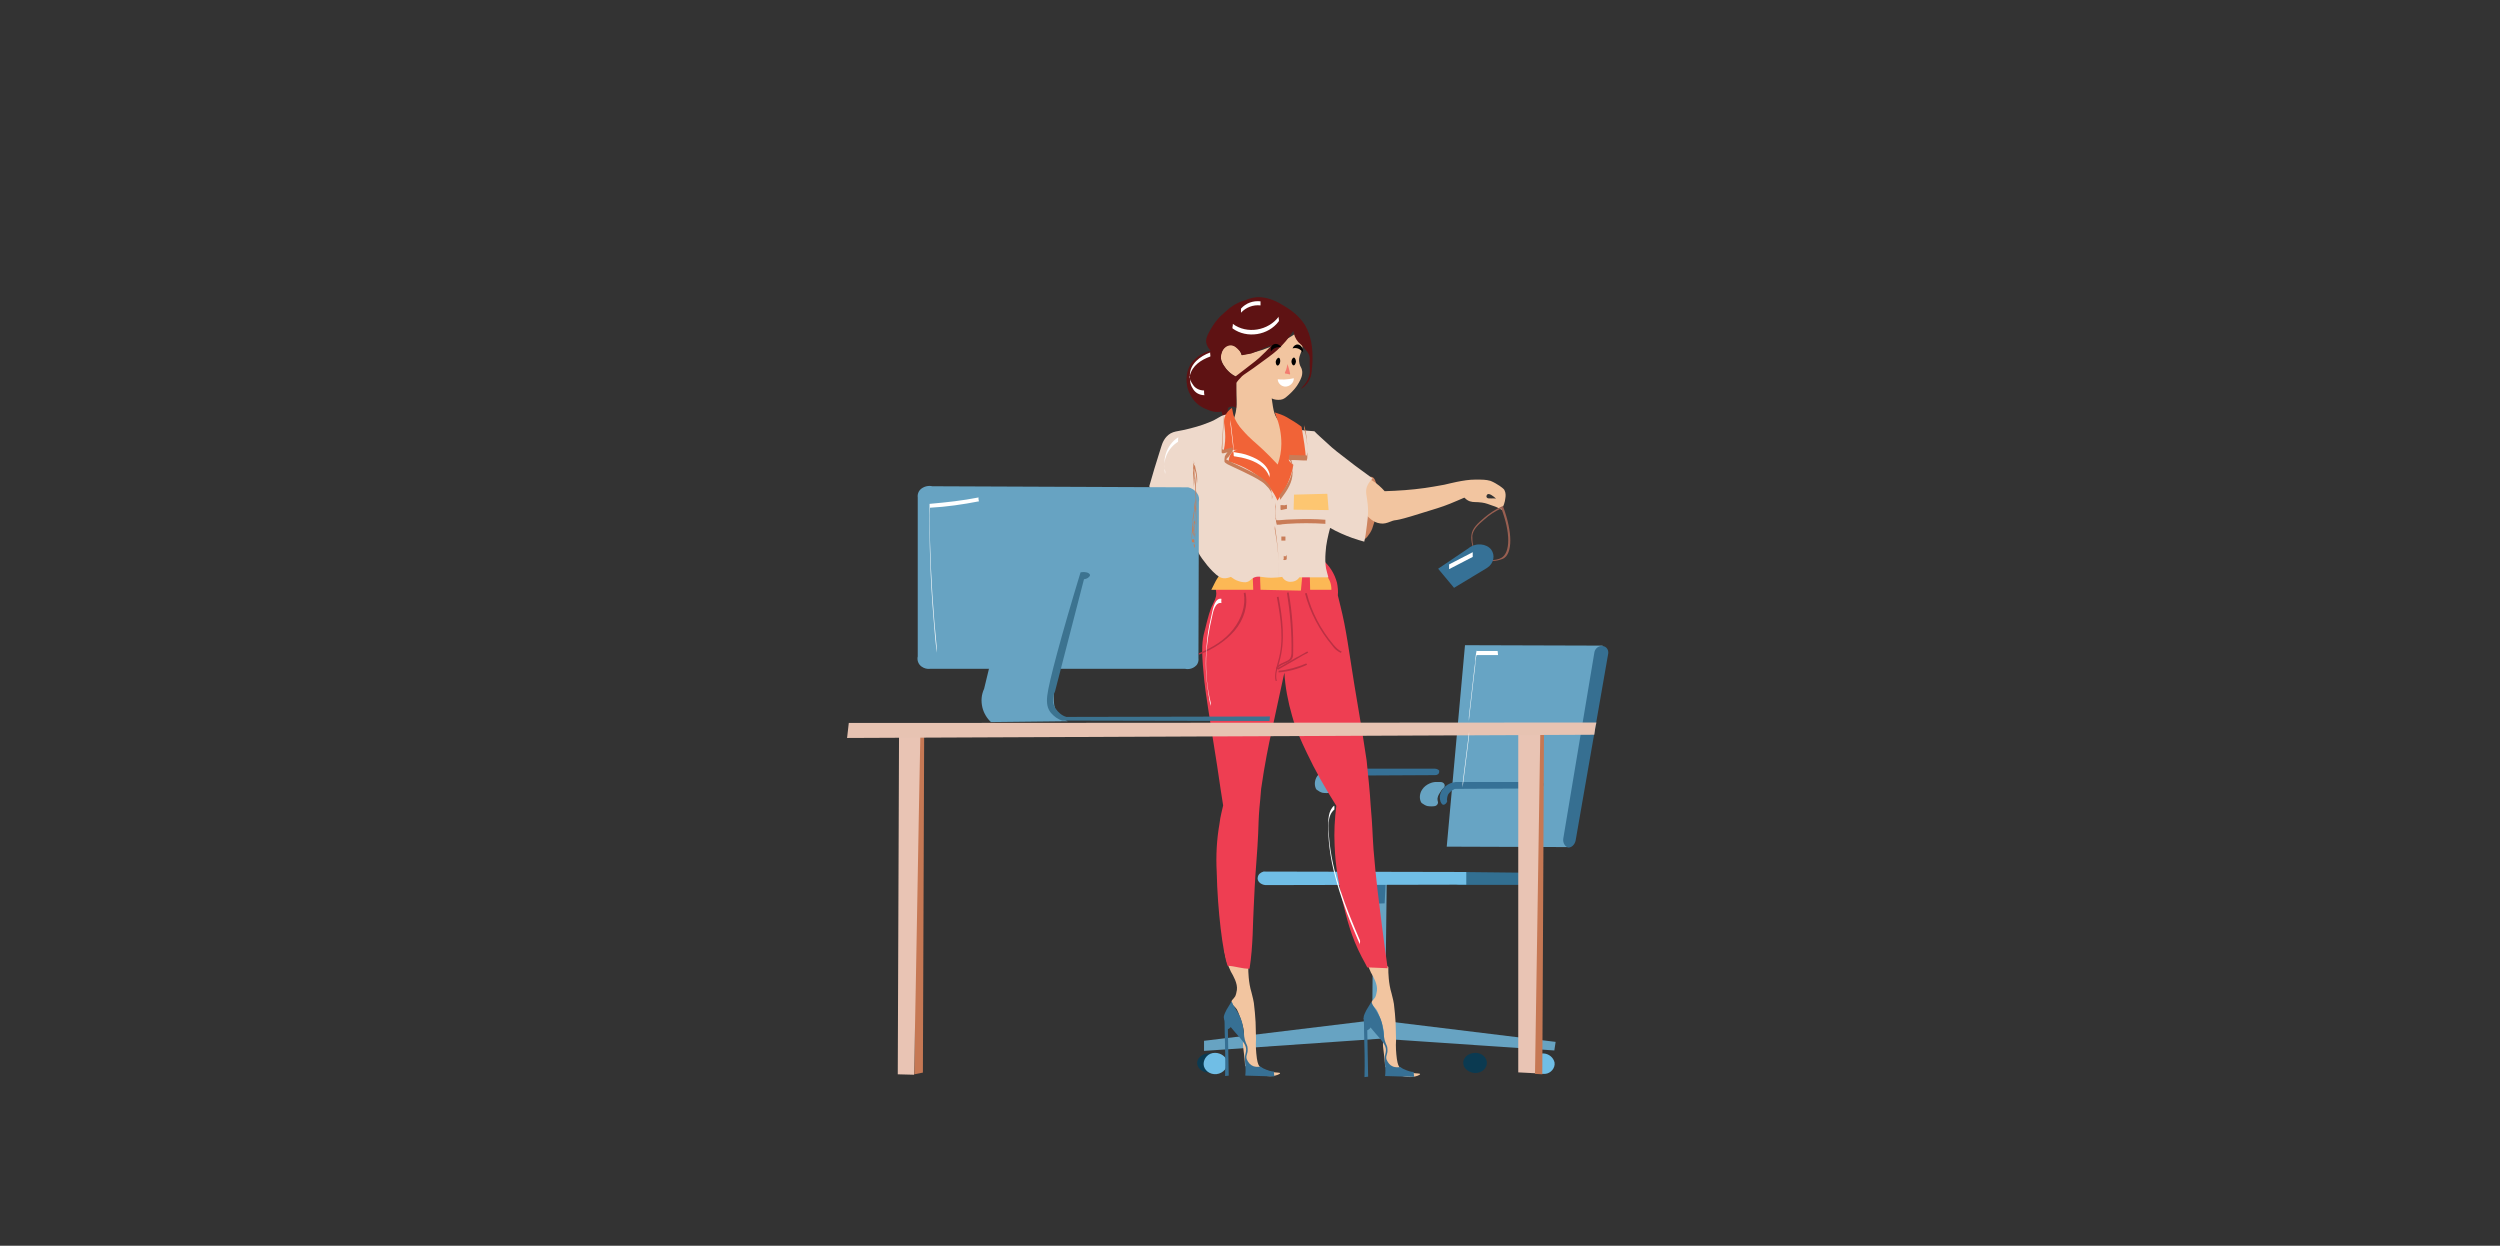 <?xml version="1.0" encoding="utf-8"?>
<!-- Generator: Adobe Illustrator 25.2.3, SVG Export Plug-In . SVG Version: 6.00 Build 0)  -->
<svg version="1.1" id="Layer_1" xmlns="http://www.w3.org/2000/svg" xmlns:xlink="http://www.w3.org/1999/xlink" x="0px" y="0px"
	 viewBox="0 0 1164 580" style="enable-background:new 0 0 1164 580;" xml:space="preserve">
<rect x="0" y="0" width="1164" height="580" fill="#333333" stroke="none"/>
<style type="text/css">
	.st0{fill:#67A3C2;}
	.st1{fill:#367196;}
	.st2{fill:#70BEE6;}
	.st3{fill:#67A4C4;}
	.st4{fill:#326F91;}
	.st5{fill:#0B3A51;}
	.st6{fill:#366F91;}
	.st7{fill:#F2C5A0;}
	.st8{fill:#EE3E52;}
	.st9{fill:#FCB855;}
	.st10{fill:#CD835E;}
	.st11{fill:#5E1213;}
	.st12{fill:#EED9CB;}
	.st13{fill:#377094;}
	.st14{fill:#FDC671;}
	.st15{fill:#995F51;}
	.st16{fill:#F16337;}
	.st17{fill:#3C7390;}
	.st18{fill:#C67854;}
	.st19{fill:#E9C4B4;}
	.st20{fill:#E7C3B2;}
	.st21{fill:#C97C57;}
	.st22{fill:#BB3043;}
	.st23{fill:#FFFFFF;}
	.st24{fill:#F37C70;}
</style>
<g>
	<path class="st0" d="M621.8,357.9h-2.5c-0.6,0-4.2,0.6-6.1,3.6c-1.1,1.7-1.3,3.8-0.6,5.5c0.2,0.2,0.2,0.6,0.6,0.8
		c0.8,0.6,1.7,1.1,2.5,1.3c1.3,0.2,2.5,0.2,3.6,0c0.8-0.2,1.5-1.1,1.3-1.9c-0.2-0.6-0.2-1.1-0.2-1.7c0.2-1.5,1.1-2.5,1.9-3.8
		c0.2-0.2,0.4-0.6,0.8-0.8C624.5,359.6,623.5,357.9,621.8,357.9z"/>
	<path class="st1" d="M668.1,357.9H629c-1.7,0.2-3.4,0.8-4.7,1.9c-2.3,1.9-3.2,4.7-2.5,6.8c0,0.4,0.6,1.9,1.5,1.9
		c0.6,0,1.3-0.6,1.7-1.5c-0.2-1.1,0-2.1,0.4-3.2c0.6-1.1,1.7-1.9,2.8-2.5c0.2-0.2,0.6-0.2,0.8-0.2l39.2-0.2c1.1,0,1.9-0.6,1.9-1.7
		v-0.4C669.8,358.4,669,357.9,668.1,357.9z"/>
	<path class="st2" d="M718.9,490.5c2.3,0.2,4.4,1.9,4.9,4.2c0.4,2.5-1.7,5.1-4.4,5.3c-3.2,0.4-6.1-2.3-5.9-5.1
		C713.4,492.6,716,490.2,718.9,490.5z"/>
	<path class="st0" d="M645.7,407.5c-0.2,22.7-0.6,45.3-0.8,67.9l79.4,9.7c-0.2,1.3-0.4,2.5-0.6,4l-80.8-5.5l-82.3,5.7v-4.7l78.3-9.5
		l0.6-68.4L645.7,407.5z"/>
	<path class="st1" d="M645.3,408.5l-0.6,12.1l-5.3,0.2v-12.3H645.3z"/>
	<path class="st3" d="M746.2,300.6l-64.1-0.2c-2.8,31.3-5.7,62.4-8.5,93.8l56.7,0.2C735.6,363.2,740.9,331.9,746.2,300.6z"/>
	<path class="st4" d="M715.8,406.4l-36.2-0.4c-1.7,0-3.2,1.1-3.4,2.8c-0.2,1.5,1.3,3,3.2,3.2h37L715.8,406.4z"/>
	<path class="st2" d="M588.3,405.8l94.4,0.2v5.9l-93.5,0.2c-2.3-0.2-4-1.9-3.6-3.6C585.8,407.1,586.9,406.2,588.3,405.8z"/>
	<path class="st5" d="M564.2,490.5c-3-0.6-6.6,1.3-6.8,4.2c-0.2,2.5,2.5,4.9,5.7,4.7c2.8-0.2,5.3-2.3,5.1-4.7
		C568,492.6,566.3,490.9,564.2,490.5z M687,490.2c2.8,0,5.3,2.1,5.3,4.7s-2.5,4.7-5.3,4.7c-2.8,0-5.5-1.9-5.7-4.4
		C681,492.4,683.8,490.2,687,490.2z"/>
	<path class="st6" d="M748.8,304.2l-15.2,87.2c-0.4,1.9-1.9,3.2-3.2,3.2s-3-1.9-2.5-4.4l14.4-86.2c0.2-1.9,1.9-3.4,3.8-3.2h0.2
		C747.9,301,749,302.5,748.8,304.2z"/>
	<path class="st2" d="M565.7,490.2c2.8,0,5.3,1.9,5.7,4.2c0.4,2.5-1.7,5.3-4.9,5.7c-3.2,0.4-6.1-1.9-6.1-4.7
		C560.4,492.8,562.5,490.2,565.7,490.2z"/>
	<path class="st0" d="M670.7,364.1h-2.5c-0.6,0-4.2,0.6-6.1,3.6c-1.1,1.7-1.3,3.8-0.6,5.5c0.2,0.2,0.2,0.6,0.6,0.8
		c0.8,0.6,1.7,1.1,2.5,1.3c1.3,0.2,2.5,0.2,3.6,0c0.8-0.2,1.5-1.1,1.3-1.9c-0.2-0.6-0.2-1.1-0.2-1.7c0.2-1.5,1.1-2.5,1.9-3.8
		c0.2-0.2,0.4-0.6,0.8-0.8C673.4,365.8,672.4,364.1,670.7,364.1z"/>
	<path class="st1" d="M717,364.1h-39.2c-1.7,0.2-3.4,0.8-4.7,1.9c-2.3,1.9-3.2,4.7-2.5,6.8c0,0.4,0.6,1.9,1.5,1.9
		c0.6,0,1.3-0.6,1.7-1.5c-0.2-1.1,0-2.1,0.4-3.2c0.6-1.1,1.7-1.9,2.8-2.5c0.2-0.2,0.6-0.2,0.8-0.2l38.9-0.2c1.1,0,1.9-0.6,1.9-1.7
		v-0.4C718.7,364.5,717.9,363.9,717,364.1z"/>
	<path class="st7" d="M646.4,450.2c0,1.7,0,3.6,0.2,5.3c0.2,2.3,0.6,4.7,1.3,7c0.8,3.4,0.8,3,1.1,4.9c0.4,3,0.6,5.9,0.8,8.9
		c0,2.3,0.2,4.9,0.2,8c-0.2,3,0,5.9,0.4,8.9c0.4,2.5,0.8,3.4,1.7,4.2c1.5,1.3,3.6,1.7,5.1,2.1c2.5,0.4,4,0.2,4,0.6
		c0,0.4-1.7,1.1-3.4,1.3c-1.7,0.2-3.2,0-4.9-0.4c-3-0.8-5.7-2.4-8-4.4c0-1.1-0.2-2.5-0.4-4.7c-0.4-3.8-0.6-4.2-0.6-5.7
		c0-3.4,0.8-3.4,0.4-5.9c-0.2-1.5-0.6-3-1.5-5.7c-0.8-2.3-1.3-3.4-1.7-4.2c-1.3-1.9-2.8-2.3-2.5-3.6c0-0.8,0.8-1.1,1.7-2.5
		c0.4-0.8,0.6-1.9,0.8-3c0.4-3-1.7-6.6-2.8-8.5c-1.5-3.2-2.5-6.4-3-9.7L646.4,450.2z M581.2,449.8c0,1.7,0,3.6,0.2,5.3
		c0.2,2.3,0.6,4.7,1.3,7c0.8,3.4,0.8,3,1.1,4.9c0.4,3,0.6,5.9,0.8,8.9c0,2.3,0.2,4.9,0.2,8c-0.2,3,0,5.9,0.4,8.9
		c0.4,2.5,0.8,3.4,1.7,4.2c1.5,1.3,3.6,1.7,5.1,2.1c2.5,0.4,4,0.2,4,0.6c0,0.4-1.7,1.1-3.4,1.3c-1.7,0.2-3.2,0-4.9-0.4
		c-3-0.8-5.7-2.4-8-4.4c0-1.1-0.2-2.5-0.4-4.7c-0.4-3.8-0.6-4.2-0.6-5.7c0-3.4,0.8-3.4,0.4-5.9c-0.2-1.5-0.6-3-1.5-5.7
		c-0.8-2.3-1.3-3.4-1.7-4.2c-1.3-1.9-2.8-2.3-2.5-3.6c0-0.8,0.8-1.1,1.7-2.5c0.4-0.8,0.6-1.9,0.8-3c0.4-3-1.7-6.6-2.8-8.5
		c-1.5-3-2.5-6.4-3-9.7L581.2,449.8z"/>
	<path class="st8" d="M568.9,269.3c-2.1,1.1-2.5,2.3-2.8,2.8c-0.6,1.5,0.2,2.3,0.2,4.2c0,2.3-1.1,3.8-1.7,5.3
		c-1.1,1.9-2.1,5.5-3.8,12.5c-1.1,4-1.5,8.3-0.4,19.3c0.4,5.1,0.8,8.3,4,28.6c1.7,10.6,3,18.8,4,26c0.2,1.5,0.8,5.3,1.1,7
		c-0.4,2.1-1.3,4.9-1.7,8.5c-1.3,7.4-1.7,14.8-1.3,22.4c0.4,18.2,2.8,37.5,5.1,43.8c3.2,0,7,1.5,10.2,1.3
		c1.7-10.8,1.5-21.8,1.9-27.9c0.4-7.4,0.4-10.6,1.3-22.2c0.4-5.9,0.6-7.8,0.8-12.7c0.2-4.9,0.2-7.4,0.6-12.1
		c0.2-1.5,0.4-4.4,0.8-8.9c1.5-10.6,3.6-21.2,4.9-26.7c1.7-7.8,3.6-16.9,5.9-27.3c0.4,6.8,1.7,13.5,3.6,20.1
		c1.9,6.8,4.2,11.6,6.8,17.1c4,8.5,8.7,16.7,13.8,24.8c-0.8,6.1-1.1,12.3-0.8,18.4c0.4,11,2.3,19.3,3.8,26.5
		c1.9,7.6,3.8,15.9,8.9,25.6c1.1,1.9,1.9,3.6,2.5,4.7l9.5,0.4c-2.1-14.8-3.6-27.1-4.7-36.2c-0.8-6.8-1.3-12.1-1.9-19.3
		c-0.6-8.9-0.4-9.9-1.3-20.1c-0.4-7-1.1-13.1-1.9-21.2c-0.4-2.8-0.6-3.8-2.3-14.8c-3-17.6-4.4-26.5-4.7-28.6
		c-1.7-10.8-2.1-13.8-3.4-20.5c-1.1-5.5-2.3-9.9-3-12.9c0.2-1.9,0-4-0.4-5.9c-1.1-4.2-3.6-8.3-7.2-11
		C615.2,259.9,602.7,250.4,568.9,269.3z"/>
	<path class="st9" d="M567.4,268.4c-1.1,1.5-1.9,3.2-1.9,3.2c-0.6,1.3-1.1,2.3-1.5,3h19.5c0-1.9-0.2-3.8-0.2-5.7l3.4-3.4
		c0,3,0,6.1,0.2,9.1l18.8,0.4c0.4-3.6,0.6-7.4,1.1-11l3,1.7l0.2,8.9h9.9c0-1.5-0.2-2.8-0.8-4.2c-1.1-2.3-2.5-4.4-4.7-6.1
		c-5.9-5.1-17.6-4.9-20.5-4.9C578.2,259.7,568.9,266.1,567.4,268.4z"/>
	<path class="st10" d="M638.9,222.1c0.4,0.2,1.1,0.4,1.7,2.5c1.1,3,1.1,5.5,0.6,9.3c-0.4,5.9-1.1,8.9-1.9,11c-0.4,1.5-1.1,3-2.1,4.2
		c-0.6,1.1-1.7,1.9-2.5,2.5c-1.9-2.5-9.1-13.1-4.7-22C632.2,226.1,636.6,221.2,638.9,222.1z"/>
	<path class="st7" d="M604.6,154.3c1.3,1.9,1.9,4.2,1.9,6.6c-0.2,3.4-2.3,4.9-1.5,8.3c0.4,1.7,1.1,1.9,1.3,3.6
		c0.2,2.1-0.6,3.6-1.5,5.3c-1.1,2.1-2.8,4-4.7,5.7c-1.5,1.3-2.3,2.1-3.8,2.3c-1.5,0.2-3,0-4.2-0.6c0.2,1.5,0.4,2.8,0.6,4
		c0.4,2.3,0.8,3.6,1.7,5.1c1.1,1.7,2.5,3,4.2,3.6c9.9,5.3,24.3,17.8,36.2,23.3c1.5,0.6,3,1.5,4.2,2.3c2.1,1.3,4,3,5.7,4.9
		c6.3-0.2,12.5-0.6,18.8-1.5c2.5-0.4,5.3-0.8,8.9-1.5c2.8-0.6,3.2-0.8,5.7-1.3c3-0.6,5.9-1.1,8.9-1.1c3.2,0,4.9,0,7,0.6
		c1.5,0.6,3,1.5,4.2,2.3c1.9,1.3,2.3,1.9,2.3,2.1c0.6,1.1,0.6,2.5,0.4,3.6c-0.2,1.9-0.8,3.8-1.9,5.5c-0.2-1.9-1.1-3.6-2.3-5.1
		c-1.3-1.3-3.4-2.8-4.2-2.1c-0.4,0.4-0.6,1.1-0.2,1.5c0.6,0.8,3,0,4.7,0.6c1.1,0.4,2.1,1.7,2.3,5.1c-1.5-0.8-2.8-1.5-4.2-1.9
		c-1.7-0.6-3.4-1.3-5.1-1.5c-2.8-0.4-3.8,0-5.7-0.6c-1.1-0.4-1.9-1.1-2.5-1.7c-1.5,0.6-3.8,1.7-6.6,2.8c-4.2,1.7-7.2,2.5-13.3,4.4
		c-14.8,4.7-10.8,2.5-14.6,4c-1.5,0.6-3,1.1-4.7,0.8c-3.4-0.4-5.7-3.2-6.1-3.6c-7.6-8.5-57.6-11.4-62.6-27.5
		c-0.8-2.5-1.7-9.7,0.2-16.3c0.6-1.9,1.3-3.8,1.5-5.9c0.4-3,0-4.7,0-9.5v-5.5c-1.9-0.8-3.6-2.3-4.9-3.8c-0.8-1.3-3-3.8-2.1-7
		c0-0.4,1.1-3.6,3.6-4c2.1-0.4,5.1,1.5,5.9,4.7c4.4-0.8,8.9-1.9,12.9-3.6C596.2,159.6,600.6,157.3,604.6,154.3z"/>
	<path class="st11" d="M587.1,138.4c4.4,0.4,7.6,2.1,10.4,3.8c2.5,1.5,7,4.2,10.2,9.3c1.3,2.3,2.3,5.1,2.8,7.8
		c0.4,2.1,0.6,4.4,0.6,6.8c0,1.7,0,3.4-0.2,5.1c-0.2,2.5-0.4,4-1.1,5.3c-1.3,3-4,4.7-4,4.4c-0.2-0.2,3.4-2.8,4-7
		c0.2-0.8,0-0.4,0-4.2c0-2.3,0.2-3.4-0.4-4.7c-0.4-0.6-0.8-1.5-1.5-2.1c-1.7-2.1-2.5-2.8-3.4-3.6c-1.3-1.5-2.1-3.4-2.3-5.3
		c-2.1,3.4-4.7,6.4-7.6,9.1c-2.1,1.9-5.1,4-11,8.3c-4.9,3.4-5.1,3.4-5.9,4.4c-3,3-4.9,6.8-5.5,11c-0.4,2.3-0.8,4-0.4,6.4
		c0.8,4,4,6.6,5.5,7.6c-1.3-0.4-5.3-2.1-7.4-5.9c-1.3-2.5-1.3-4.7-1.3-6.8c0-3.8,1.3-7.4,3.6-10.2c0.6-0.6,0.6-0.8,6.8-5.5
		c5.5-4.2,6.3-4.9,7.2-5.7c2.1-1.9,4.2-4,6.1-6.1l-9.7,4l-4.4,0.8c-0.2-0.8-0.8-1.9-1.5-2.5c-0.6-0.6-1.9-2.1-3.6-2.1
		c-1.1,0-2.1,0.4-3,1.3c-0.6,0.6-1.1,1.5-1.3,2.3c-0.4,1.1-0.4,2.1-0.2,3.4c0.4,1.1,0.8,1.9,1.5,2.8c1.3,2.1,3.2,3.8,5.5,4.9v14.4
		c-0.6-0.4-1.3-0.6-1.9-0.6c-1.7,0-2.8,1.3-4,1.9c-2.8,1.5-6.6,0-8.3-0.8c-7.2-2.8-8.7-10.4-8.7-10.8c-0.2-1.3-1.3-7.4,3.4-12.1
		c2.1-2.1,4.9-3.6,7.6-4.2c-1.1-1.1-1.9-2.5-2.1-4c-0.2-1.5,0.4-3,1.7-5.3c1.7-3,3.2-5.3,6.3-8c2.3-2.1,5.3-4.9,9.9-6.1
		C582.4,138.6,584.8,138.2,587.1,138.4z"/>
	<path class="st12" d="M570.4,193.1c-3,0.8-2.8,1.7-7.6,3.6c-3.6,1.5-7.4,2.5-11.2,3.4c-4,0.8-4.9,0.8-6.6,1.7
		c-2.8,1.7-3.8,4.4-4.4,6.4c-2.3,7.2-4.2,13.5-5.5,18.2c5.5,11.6,10.8,23.1,16.3,34.7l4.7-7.4c1.1,2.1,2.1,4.4,3.6,6.4
		c1.5,2.1,3.2,4.2,4.9,5.9c2.5,2.5,3.6,3,4.9,3.2s2.5-0.2,3.6-0.6c1.1,0.8,2.1,1.5,3.4,1.9c1.1,0.4,2.1,0.6,3.4,0.6
		c2.1-0.2,2.3-1.5,4.2-2.3c2.3-0.8,3.6,0.2,8,0.2c1.7,0,3.4-0.2,4.9-0.4c0.8,1.5,2.3,2.3,3.8,2.3c1.7,0,3.2-0.6,4.2-2.1h13.5
		c-0.4-1.5-0.8-2.8-1.1-4.2c-0.4-2.3-0.4-4.9-0.2-7.4c0.2-3.8,1.1-7.6,2.1-11.4c3.4,1.9,6.8,3.4,10.4,4.7c1.9,0.6,3.8,1.3,5.5,1.7
		c0.2-1.1,0.6-2.5,0.8-4.4c0.6-4.7,1.3-8.5,0.8-13.1c-0.4-4.2-1.3-5.7-0.2-8.5c0.6-1.3,1.5-2.5,2.5-3.4l-8.3-6.1
		c-8-6.1-10.2-7.8-12.9-10.4c-2.5-2.3-4.7-4.2-5.9-5.5c-2.3-0.2-14.8-1.1-10.2-1.7c2.3-0.2-4.7,40.4-20.1,7
		C579,199.6,573.1,192.4,570.4,193.1z"/>
	<path class="st13" d="M638.5,466.5c-0.8,1.3-1.5,2.5-2.3,3.8c-1.3,2.5-1.3,3.2-1.3,3.6c0,1.1,0.6,1.7,2.3,3.4l3.2,3.8
		c3.4,3.8,4.9,5.7,4.9,7.8c0,1.5-0.6,2.1-0.6,4.4c0,1.1,0.2,1.5,0.2,2.8c0.2,1.7,0.2,3.2,0,4.9l13.5,0.4c0-0.8-0.2-1.5-0.2-2.3
		c-1.3,0-2.3-0.4-3.4-0.8c-1.1-0.4-1.9-0.8-2.8-1.5c-1.1,0.2-2.3,0.2-3.4-0.2c-1.5-0.6-2.3-1.7-3-3.2c-0.6-1.9,0.6-2.3,0.4-4.9
		c0-1.7-0.6-1.7-1.3-4.2c-0.6-2.5-0.2-2.8-0.8-5.5c-0.2-1.9-0.8-4-1.7-5.7c-0.6-1.3-0.8-1.5-3-5.1L638.5,466.5z"/>
	<path class="st13" d="M634.9,474c0.2,1.9,0.2,4,0.2,5.9c0.2,7.4,0.4,14.6,0.2,21.6l1.7-0.2l-0.4-21.6c1.9-0.8,2.5-2.8,1.7-4.2
		C637.7,474.4,636.4,473.7,634.9,474z M573.4,466.3c-0.8,1.3-1.5,2.5-2.3,3.8c-1.3,2.5-1.3,3.2-1.3,3.6c0,1.1,0.6,1.7,2.3,3.4
		l3.2,3.8c3.4,3.8,4.9,5.7,4.9,7.8c0,1.5-0.6,2.1-0.6,4.4c0,1.1,0.2,1.5,0.2,2.8c0.2,1.7,0.2,3.2,0,4.9l13.5,0.4
		c0-0.8-0.2-1.5-0.2-2.3c-1.3,0-2.3-0.4-3.4-0.8c-1.1-0.4-1.9-0.8-2.8-1.5c-1.1,0.2-2.3,0.2-3.4-0.2c-1.5-0.6-2.3-1.7-3-3.2
		c-0.6-1.9,0.6-2.3,0.4-4.9c0-1.7-0.6-1.7-1.3-4.2c-0.6-2.5-0.2-2.8-0.8-5.5c-0.2-1.9-0.8-4-1.7-5.7c-0.6-1.3-0.8-1.5-3-5.1
		C574,467.4,573.8,466.8,573.4,466.3z"/>
	<path class="st13" d="M570,473.5c0.2,1.9,0.2,4,0.2,5.9c0.2,7.4,0.4,14.6,0.2,21.6l1.7-0.2l-0.4-21.6c1.9-0.8,2.5-2.8,1.7-4.2
		C572.7,474,571.2,473.3,570,473.5z"/>
	<path class="st14" d="M602.5,230.3c0,2.3-0.2,4.7-0.2,7l16.3,0.2l-0.6-7.6L602.5,230.3z"/>
	<path class="st15" d="M694.8,261.2h-0.6c-0.8,0-5.1-0.4-7.2-3.4c-0.8-1.1-1.1-2.1-1.5-4c-0.4-1.5-0.6-3.2-0.4-4.7
		c0.4-3.2,2.8-5.3,5.9-8c2.5-2.1,5.3-4,8.3-5.3l0.4-0.2l0.2,0.4c4.4,11.9,4.4,21.8,0,24.1C698.2,260.8,696.5,261.2,694.8,261.2z
		 M699,236.7c-2.8,1.3-5.5,3-7.8,5.1c-3,2.5-5.3,4.7-5.7,7.6c0,1.5,0,3,0.4,4.4c0.4,1.9,0.6,2.8,1.3,3.8c2.1,2.8,6.1,3.2,6.8,3.2
		c1.7,0,3.6-0.2,5.1-1.1C703.3,257.2,703.3,247.9,699,236.7z"/>
	<path class="st1" d="M669.6,264.8c2.5,3,4.9,5.9,7.4,8.9l15.4-9.3c3.2-2.1,3.8-5.9,1.9-8.5c-2.1-2.8-7.2-3.4-10.6-0.6L669.6,264.8z
		"/>
	<path class="st16" d="M594.9,216.3c1.1-3.2,1.7-6.4,1.7-9.7c0-4.4-0.8-8.9-2.5-12.9c-0.2-0.8-0.4-1.3-0.6-1.7
		c1.9,0.6,4,1.3,5.7,2.3c2.3,1.3,4.7,2.8,6.8,4.4c0.4,2.5,0.8,5.1,1.3,8c0.4,2.5,0.6,5.1,0.8,7.4c-5.1-1.1-7.6-1.1-8-0.2
		c-0.2,0.4,0.4,1.3,2.1,2.5c-0.8,4.7-2.5,9.1-5.1,13.1c-0.8,1.3-1.7,2.5-2.3,3.6c-0.8-1.9-1.9-3.8-3.2-5.5c-2.5-3.4-5.7-6.1-9.3-8.3
		c-3.2-1.9-6.6-3.4-10.2-4.4c0-2.5,1.3-4.7,3.2-5.3c0.6-0.2,1.5-0.2,2.1-0.2l-7.6,0.2c0.6-2.8,0.8-5.5,0.6-8.3
		c-0.2-3.4-1.1-5.5,0.2-8c0.6-1.3,1.7-2.5,3-3.4c0.2,1.1,0.4,1.9,0.6,3c0.8,2.8,2.5,5.3,4.4,7.4c3.4,4,5.7,5.5,9.7,9.3
		C589.8,211,592.2,213.4,594.9,216.3z"/>
	<path class="st0" d="M462.2,304.2l-4,16.5c-1.3,2.8-1.5,5.7-0.8,8.7c0.6,2.5,2.1,5.1,4,6.8l35.8-0.4c-2.1-0.8-3.8-2.3-5.1-4.2
		c-1.3-2.1-1.5-4.2-1.5-7.4c0-2.1,0.2-4.4,0.6-6.6c0.4-2.3,0.8-5.3,1.7-9.1L462.2,304.2z"/>
	<path class="st0" d="M553.2,226.9c1.7,0.4,3.2,1.3,4.2,2.8c0.8,1.1,1.1,2.5,0.8,4c0,24.1-0.2,48.5-0.2,72.6
		c0.2,1.3-0.2,2.8-1.1,3.6c-1.3,1.3-3.2,1.9-5.1,1.5H433.2c-1.5,0.2-3-0.2-4.2-1.1c-1.5-1.1-2.1-3-1.7-4.7v-73.9
		c-0.2-1.7,0.4-3.2,1.7-4.2c1.5-1.1,3.4-1.5,5.1-1.1L553.2,226.9z"/>
	<path class="st17" d="M503.1,266.5c-8.9,29.2-14.8,51.2-15.5,57.4c-0.4,3.4,0,5.9,1.7,8c1.5,1.7,3.2,3,5.3,3.6l96.5,0.2
		c0-0.8,0.2-1.5,0.2-2.1l-94.8,0.2c-2.1-0.6-3.8-2.1-5.1-4c-1.5-2.3-1.5-5.3-0.2-7.8l13.5-52.3c1.7-0.2,2.8-1.3,2.8-1.9
		c0-0.8-1.3-1.3-1.7-1.3C505,266.3,504.1,266.3,503.1,266.5z"/>
	<path class="st18" d="M430.3,340.2l-0.6,159.2l-4,0.8l0.8-160.7L430.3,340.2z"/>
	<path class="st19" d="M418.6,339.3L418,500.2l7.6,0.2c1.1-54.2,1.9-108.2,3-162.4L418.6,339.3z"/>
	<path class="st18" d="M718.9,338.3c-0.2,54-0.6,108-0.8,161.9l-3.4-0.2c0-54-0.2-107.7-0.2-161.7H718.9z"/>
	<path class="st19" d="M706.9,339.1v160.2l7.8,0.4l2.5-160.9L706.9,339.1z"/>
	<path class="st20" d="M743.3,336.4l-313.6,0.2h-34.5c-0.2,2.3-0.6,4.7-0.8,7l347.9-1.5C742.6,340,742.8,338.1,743.3,336.4z"/>
	<path class="st21" d="M593.9,233.9c-0.2,2.1-0.2,4.4,0,6.6c0,0.6,0,1.3,0.2,1.9c0,0.4,0,0.8,0.2,1.1c0,0.2,0,0.4,0.2,0.8h0.4
		c0.6,0,1.5,0,2.1-0.2c0.8,0,1.5-0.2,2.3-0.2c5.9-0.4,11.9-0.4,17.8,0v-1.9c-4.7-0.4-9.5-0.4-14.4-0.2c-2.3,0-4.7,0.2-7,0.4h-1.5
		v-0.4c-0.2-0.6-0.2-1.3-0.2-1.7c-0.2-1.5-0.2-2.8,0-4.2C593.9,235.2,593.9,234.5,593.9,233.9z M593.6,246.8c1.3,7,1.9,14,1.9,21.2
		v0.8c0-8-0.6-16.1-1.9-23.9C593.6,245.5,593.4,246.2,593.6,246.8z M596.6,251.7h1.9v-1.9h-1.9V251.7z M597.4,260.4
		c0.2,0.6,1.3,0.4,1.7,0v-0.2v-1.7v-0.2v1.7v-1.3v-0.4c0,0.2-0.2,0.4-0.4,0.6c-0.2,0.2-0.6,0.2-0.8,0c-0.2,0-0.2-0.2-0.2-0.4v1.9
		H597.4z"/>
	<path class="st21" d="M596.2,237.1h1.5v-1.9l-1.3,0.4v0.2L596.2,237.1l0.2,0.4l2.8-0.6v-1.1V235l-2.8,0.6v1.9l1.3-0.4v-0.8v-1.1
		h-1.5V237.1z M592.2,232.4c0-2.1,0-3.8-0.8-5.7c-1.3-2.3-3.4-4-5.7-5.3c-2.5-1.5-5.3-2.8-7.8-4l-4-1.9l-1.9-1.1
		c-0.6-0.2-1.3-0.4-1.5-1.3v1.9c0-0.8,0.8-1.7,1.5-2.3l1.9-2.5c0.2-0.2-0.2-1.9,0-1.9l-3,0.8c-0.6,0.2-1.7,0.6-1.9-0.2v1.7
		c0.2-5.3,0.6-10.4,0.8-15.7v-1.9l-0.8,13.1c-0.2,1.5-0.2,3-0.2,4.4c0,0.8,0.8,0.6,1.5,0.4l3.2-0.8v-1.9l-1.7,2.1
		c-0.6,0.6-1.1,1.3-1.5,2.1c-0.2,0.8-0.2,1.7-0.2,2.5c0.2,0.6,0.8,0.8,1.5,1.3l2.3,1.1l4.9,2.3c3,1.5,5.9,2.8,8.7,4.7
		c1.3,0.8,2.1,1.9,3.2,3c0.4,0.6,0.8,1.1,1.1,1.7c0.2,0.4,0.2,0.6,0.4,1.1c0,0.4,0.2,1.7,0.2,0C592.4,231.2,592.4,232,592.2,232.4z
		 M596,232.8c2.5-3.4,5.1-6.8,5.7-11c0.4-3.2,0.4-6.8-1.5-9.5v1.9c2.3,0,4.4,0,6.8,0.2h1.5V214c0.2-0.4,0.2-0.8,0.2-1.5v-2.8
		c0-4-0.4-8-1.5-11.9c0.2,0.6-0.2,1.3,0,1.9c1.1,3.2,1.5,6.6,1.5,10.2c0,0.4,0,1.1-0.2,1.5v0.4c0,0.4,0,0.4-0.4,0.2h-2.5
		c-1.7,0-3.6-0.2-5.3-0.2v1.9c0.8,1.3,1.3,2.5,1.5,4v0.8c0-0.8,0-0.8,0,0c0,0.4,0,0.8-0.2,1.3c-0.2,0.6-0.4,1.3-0.6,2.1
		c-1.1,3.2-3.2,5.9-5.1,8.5c-0.2,0.2,0,0.8,0,1.1C595.8,231.8,596.2,232.6,596,232.8z M555.5,216.3c1.5,8.3,1.5,16.9-0.2,25.2
		c-0.2,0.6,0.2,1.3,0,1.9c1.9-9.5,1.9-19.3,0.2-29C555.8,214.9,555.5,215.7,555.5,216.3z"/>
	<path class="st21" d="M556.2,217.2c0.6,2.5,0.8,5.3,1.1,8v0.2c0.4-3.2-0.2-6.6-1.5-9.3v11l0.2-3.2c0-0.6,0-1.1,0.2-1.7
		c0-0.2,0-0.2,0,0v0.8l0.4,6.6v-7.2v-0.8v2.1l0.4,6.8v-8v-0.6v12.7v-7.2v-1.1v9.3v-2.1v2.8c0.2,3.4,0.2,6.6,0,9.9
		c0,1.5-0.2,3.2-0.4,4.7c0,0.8-0.2,1.5-0.2,2.1c0,0.2,0,0.6-0.2,0.6c-0.2,0-0.4-0.4-0.4-0.6v1.7c0-0.6,0.2-1.3,0.2-1.9
		c0-0.4,0.2-1.5-0.2-1.7c-1.1-0.8-0.8,1.9-0.8,2.3v-1.9v-1.1V250v-1.1c0-0.4,0-0.6,0.2-1.1c0-0.2,0-0.4,0.2-0.6c0-0.4,0-0.4,0.2,0
		c0.2,0.6,0.4,1.5,0.4,2.1c0,0.4,0.2,0.8,0.2,1.5v-0.4c0.2-2.5,0.2-5.1,0.2-7.8v-0.4v-0.2c-0.4,0.6-0.4,1.9-0.6,2.5
		c0,0.6-0.2,1.3-0.2,1.9v1.7l-0.2-5.7c-0.2,1.3-0.2,2.5-0.2,3.6c0,0.6,0,1.1,0.2,1.7c0,0.4,0.2,0.8,0.2,1.3c0,0.2,0.2,0.4,0.2,0.6
		v-0.6c0.2-3,0.2-5.7,0.2-8.7c-0.2,1.5,0,3,0.4,4.4v-5.1v-0.4v5.3c0.8-3.4,0.8-7,0.2-10.4v7.8l0.4-11.6v-1.9
		c-0.4,4.4-0.6,9.1-0.4,13.5c0.2-2.8,0-5.5-0.4-8.3v7.8V235v1.3c0.2,1.1,0.4,2.1,0.4,3.2c0,0.2,0.2,0.8,0,1.1v-1.7
		c0-2.5,0.2-5.1,0.4-7.6v-1.9l-0.2,8.7v2.5v-4.2v0.4c0.2,0.6,0.2,1.1,0.2,1.7v1.3c0,0.6,0,1.3-0.2,1.9c0,0.6-0.2,1.3-0.4,1.9v-1.5
		v3.2v-1.5c-0.2-0.2-0.2-0.6-0.4-0.8c0-0.2-0.2-1.1-0.2,0v3c0,0.4,0,2.1-0.2,2.3c0,0.2,0,0.2-0.2-0.2v-0.4c0-0.4-0.2-0.6-0.2-1.1
		c0-0.4,0-0.6-0.2-1.1v0.4v-0.6c0-0.4,0-0.4,0.2,0v1.1l0.2,3.8v-1.9V247v0.4c0-0.4,0-0.8,0.2-1.3c0-0.6,0.2-1.3,0.4-1.9v-0.4
		c0-0.4,0.2-0.4,0.2,0c0,0.4,0.2,0.8,0,1.3v3.4v-3.4v-0.4v3.8c-0.2,0.8-0.2,0-0.2-0.4l-0.4-2.1c0-0.4,0-0.6-0.2-1.1v-0.4
		c0,0.2,0,0.4-0.2,0.6c-0.2,0.6-0.2,1.3-0.2,1.9c-0.2,1.9-0.2,3.8,0,5.9v-2.1v1.9c0.2-0.6,1.1-0.2,1.1,0.4v-1.9
		c0,0.8-0.2,1.5-0.2,2.3v0.8c0,0.2,0,0.4,0.2,0.6c0.4,0.2,0.2-0.2,0.2-0.4c0.2-2.5,0.4-5.3,0.6-7.8c0.2-4.9,0.2-9.7-0.2-14.6v6.1
		v-9.9V228v6.6V225v-1.7v-0.2v3.8l-0.4-6.4v7c0,0.4,0,1.7,0,0v-1.5l-0.4-7l-0.4,5.3v-7c0.6,1.1,1.1,2.1,1.3,3.4
		c0.2,0.4,0.2,1.1,0.2,1.7v0.4c0-0.4,0-0.4,0,0v-0.6c0-2.5-0.4-4.9-1.1-7.2C556.4,215.9,556.2,216.5,556.2,217.2z"/>
	<path class="st22" d="M558.3,304.8l-0.2-0.6c6.8-2.8,12.3-6.4,15.9-11c4.2-5.3,6.1-11.4,5.1-17.1l0.8-0.2
		c1.3,5.9-0.6,12.5-5.1,17.8C570.8,298.3,565.3,302.1,558.3,304.8z M624.3,304c-1.7-0.8-3-1.9-4-3.4c-5.9-7-10.4-15.5-12.7-24.3
		l0.8-0.2c2.3,8.9,6.6,17.1,12.5,24.1c1.1,1.3,2.3,2.5,3.8,3.2L624.3,304z M593.9,316.9c-0.6-2.5,0.2-5.3,0.8-7.6
		c0.2-0.4,0.2-1.1,0.4-1.5c2.8-9.5,1.3-19.5-0.6-29.8l0.8-0.2c1.9,10.4,3.2,20.5,0.4,30.3c-0.2,0.4-0.2,1.1-0.4,1.5
		c-0.8,2.3-1.5,4.9-0.8,7.4H593.9z"/>
	<path class="st22" d="M594.9,311.6l-0.8-0.2c0.4-1.7,2.1-2.3,3.6-3c1.3-0.6,2.8-1.1,3.2-2.3c0.2-0.6,0.4-1.3,0.4-1.9
		c0.2-9.5-0.6-18.8-2.1-28.2l0.8-0.2c1.7,9.3,2.3,18.8,2.1,28.4c0,0.8,0,1.5-0.4,2.3c-0.6,1.3-2.1,1.9-3.6,2.5
		C596.6,309.7,595.1,310.3,594.9,311.6z"/>
	<path class="st22" d="M595.1,311.8l-0.4-0.6l8.9-5.1c1.7-0.8,3.4-1.9,5.1-2.8l0.4,0.6c-1.7,0.8-3.4,1.7-5.1,2.8L595.1,311.8z
		 M595.3,313.1v-0.8c4.4-0.4,8.9-1.7,12.9-3.4l0.4,0.6C604.2,311.6,599.8,312.7,595.3,313.1z"/>
	<path class="st23" d="M455.7,231.6c-7.6,1.5-15,2.3-22.9,3v0.2c-0.2,17.8,0.4,35.8,1.9,53.6c0.4,5.1,0.8,10.4,1.5,15.5v-1.9
		c-1.7-16.7-2.8-33.7-3.2-50.6c0-5.1-0.2-10.2,0-15.2v0.2c7.6-0.4,15.2-1.5,22.9-3C455.7,233.5,455.4,231.6,455.7,231.6z
		 M568.7,278.8c-3-0.6-4,4.7-4.4,6.6c-0.8,3.6-1.7,7.4-2.1,11c-0.8,6.8-1.1,13.3-0.4,20.1c0.4,4.2,1.1,8.5,1.9,12.5
		c-0.2-0.6,0.2-1.3,0-1.9c-1.7-6.8-2.3-13.8-2.1-20.7c0.2-6.6,1.3-13.1,2.8-19.5c0.4-1.9,1.3-6.8,4.4-6.1
		C568.5,280.7,568.7,279,568.7,278.8z M548.6,203.6c-3,1.9-4.9,4.7-5.9,8c-0.4,1.5-0.6,3-0.6,4.7c0,1.7,0.2,3.2,0.4,4.9
		c-0.2-0.6,0.2-1.3,0-1.9c-0.2-0.6-0.4-1.3-0.4-2.1v-0.8v-0.6c0.2-1.5,0.6-2.8,1.1-4c1.1-2.5,3-4.7,5.3-6.1v-1.1
		C548.6,204.5,548.6,203.6,548.6,203.6z M572.9,197.3l1.3,11.4l0.2,3c0,0.6,0,0.8,0.6,0.8l1.1,0.2c1.3,0.2,2.5,0.4,3.8,0.8
		c4.7,1.3,9.7,3.8,11.2,8.9c-0.2-0.6,0.2-1.3,0-1.9c-1.5-5.1-6.6-7.4-11.2-8.9c-1.3-0.4-2.5-0.6-3.8-0.8l-1.1-0.2
		c-0.6,0-0.4-0.2-0.6-0.8l-0.2-3l-1.3-11.4V197.3z M560.6,181.8c-1.9,0-3.8-0.8-4.9-2.3c-0.6-0.8-1.1-1.7-1.5-2.5
		c-0.2-0.4-0.2-1.1-0.4-1.5v-0.4v0.6c0-0.2,0-0.4,0.2-0.8c1.1-4.7,5.3-7.4,9.5-8.9c0.2,0-0.2-1.9,0-1.9c-4.7,1.7-9.5,5.3-9.5,10.6
		c0,2.1,0,4.2,1.3,6.1c1.1,2.1,3.2,3.2,5.5,3.2C560.6,183.7,560.6,181.8,560.6,181.8z M574,153c6.6,4.7,16.5,3.2,21.4-3.4
		c0.2-0.2,0-0.8,0-1.1c0-0.2-0.2-0.8,0-1.1c-4.9,6.6-14.8,8.3-21.4,3.4C574.2,151.4,573.5,152.8,574,153z M586.9,140.3
		c-3.4-0.4-6.8,0.8-9.1,3.4v1.9c2.3-2.5,5.7-3.8,9.1-3.4V140.3z M697.3,303.1h-9.5c-0.4-0.2-0.4,0-0.4,0.4s-0.2,0.6-0.2,1.1
		l-0.2,1.5l-0.2,2.5l-0.6,4.9l-2.3,20.3v1.9l2.3-20.3l0.6-4.9l0.2-2.5l0.2-1.3c0-0.4,0-0.8,0.2-1.3c0-0.4,0-0.4,0.4-0.4h9.7
		L697.3,303.1z M684,340.8l-3,23.9v1.9l3-23.9V340.8z M674.7,265l11-5.7v-1.1v-1.1l-11,5.7V265z M621.2,375.1
		c-2.8,2.3-2.8,6.6-2.8,9.9c0,4.4,0.4,8.7,1.1,13.1c1.5,9.3,4.4,18.2,7.6,26.9c1.9,5.1,4,9.9,6.1,14.8c-0.2-0.6,0.2-1.3,0-1.9
		c-6.6-15.5-13.1-31.3-14.4-48.3c-0.2-4-1.1-9.7,2.5-12.7v-1.1C621.4,375.7,621.2,375.3,621.2,375.1z"/>
</g>
<path d="M596.6,161.7c-1-1.6-2.9-2-4-1.1c-0.8,0.6-1.1,1.9-0.9,3.1c0.3-0.4,0.8-1.1,1.8-1.6C594.9,161.4,596.2,161.6,596.6,161.7z"
	/>
<g>
	<g>
		<path d="M595.5,166.6c-0.5-0.2-1.3,0.7-1.5,1.6c-0.1,0.9,0.2,1.9,0.8,2c0.5,0.1,1.1-0.8,1.2-1.5
			C596.2,167.9,596,166.8,595.5,166.6z"/>
	</g>
</g>
<path d="M602.5,166.5c-0.5-0.1-1.2,0.9-1.2,1.8c0,0.9,0.5,1.9,1.1,1.8c0.5,0,0.9-1,1-1.7C603.4,167.6,603,166.6,602.5,166.5z"/>
<g>
	<g>
		<path class="st24" d="M599.3,169.5c0,1.2-0.3,2.1-0.5,2.7c-0.3,0.8-0.7,1.3-0.5,1.6c0.1,0.2,0.3,0.1,1.3,0.3
			c0.7,0.2,0.9,0.3,1,0.2c0.1-0.1,0.2-0.2-0.3-2c-0.3-1-0.4-1.5-0.5-1.7C599.6,170.1,599.4,169.7,599.3,169.5z"/>
	</g>
</g>
<g>
	<g>
		<path class="st23" d="M602.4,176.1c-1.2,0.3-2.7,0.5-4.4,0.6c-1.2,0-2.2,0-3.1-0.1c0.1,1.9,1.7,3.3,3.4,3.4
			C600.4,180.1,602.5,178.3,602.4,176.1z"/>
	</g>
</g>
<path d="M606.7,164.1c0.2-2-1.1-3.6-2.4-3.7c-1-0.1-2,0.6-2.5,1.8c0.4-0.1,1.3-0.3,2.3,0C605.5,162.6,606.4,163.7,606.7,164.1z"/>
</svg>

